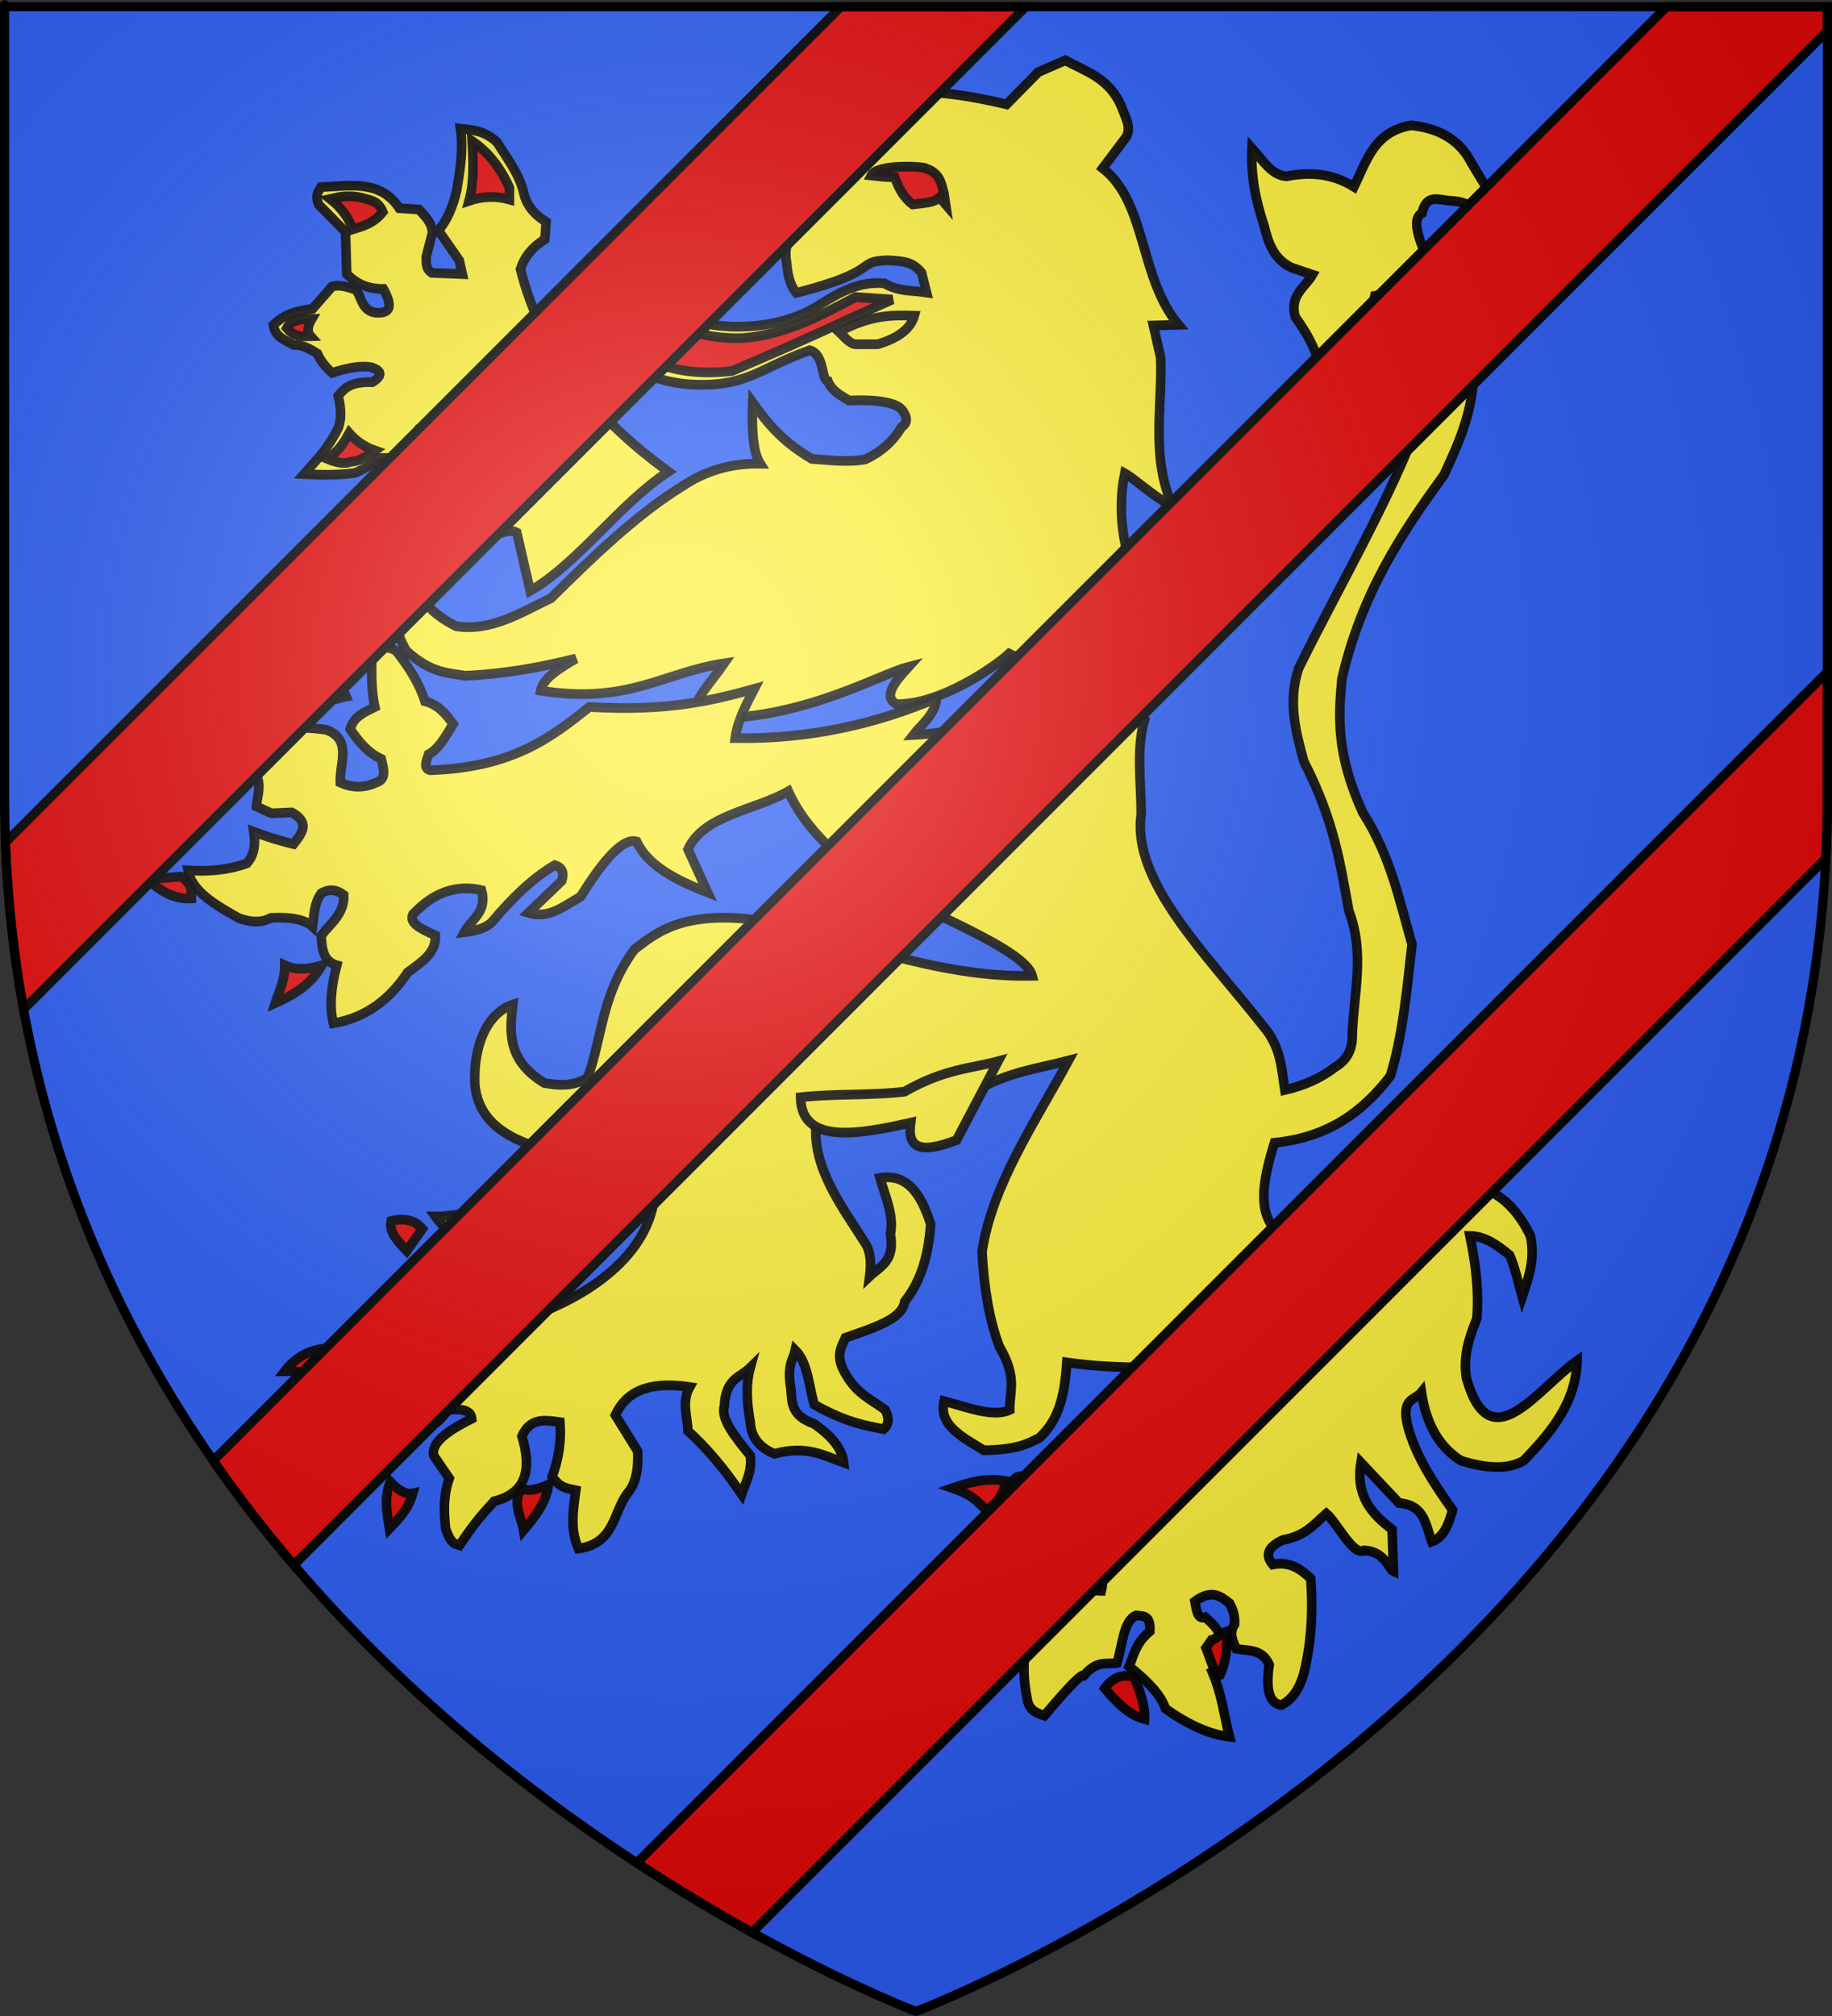 <?xml version="1.0" encoding="UTF-8" standalone="no"?>
<svg
   xmlns:dc="http://purl.org/dc/elements/1.1/"
   xmlns:cc="http://web.resource.org/cc/"
   xmlns:rdf="http://www.w3.org/1999/02/22-rdf-syntax-ns#"
   xmlns:svg="http://www.w3.org/2000/svg"
   xmlns="http://www.w3.org/2000/svg"
   xmlns:xlink="http://www.w3.org/1999/xlink"
   xmlns:sodipodi="http://sodipodi.sourceforge.net/DTD/sodipodi-0.dtd"
   xmlns:inkscape="http://www.inkscape.org/namespaces/inkscape"
   height="660"
   width="600"
   version="1.0"
   id="svg2"
   sodipodi:version="0.32"
   inkscape:version="0.45.1"
   sodipodi:docname="Blason_Chapelle_en_Valgaudemard.svg"
   sodipodi:docbase="C:\monAtelierGraphique\Blasons"
   inkscape:export-filename="/Users/olivier/Desktop/Blason Rouge/Blason_Vide_3D.png"
   inkscape:export-xdpi="144"
   inkscape:export-ydpi="144"
   inkscape:output_extension="org.inkscape.output.svg.inkscape">
  <rect width="100%" height="100%" fill="#333333" stroke="none"/>
  <sodipodi:namedview
     inkscape:window-height="750"
     inkscape:window-width="1280"
     inkscape:pageshadow="2"
     inkscape:pageopacity="0.0"
     guidetolerance="10.0"
     gridtolerance="10.0"
     objecttolerance="10.0"
     borderopacity="1.0"
     bordercolor="#666666"
     pagecolor="#ffffff"
     id="base"
     showgrid="false"
     height="660px"
     inkscape:zoom="0.44547727"
     inkscape:cx="700.53468"
     inkscape:cy="383.42603"
     inkscape:window-x="-8"
     inkscape:window-y="-8"
     inkscape:current-layer="layer1"
     inkscape:showpageshadow="false"
     showguides="true"
     inkscape:guide-bbox="true" />
  <desc
     id="desc4">Flag of Canton of Valais (Wallis)</desc>
  <defs
     id="defs6">
    <linearGradient
       id="linearGradient2893">
      <stop
         style="stop-color:white;stop-opacity:0.314;"
         offset="0"
         id="stop2895" />
      <stop
         id="stop2897"
         offset="0.19"
         style="stop-color:white;stop-opacity:0.251;" />
      <stop
         style="stop-color:#6b6b6b;stop-opacity:0.125;"
         offset="0.6"
         id="stop2901" />
      <stop
         style="stop-color:black;stop-opacity:0.125;"
         offset="1"
         id="stop2899" />
    </linearGradient>
    <linearGradient
       id="linearGradient2885">
      <stop
         id="stop2887"
         offset="0"
         style="stop-color:white;stop-opacity:1;" />
      <stop
         style="stop-color:white;stop-opacity:1;"
         offset="0.229"
         id="stop2891" />
      <stop
         id="stop2889"
         offset="1"
         style="stop-color:black;stop-opacity:1;" />
    </linearGradient>
    <linearGradient
       id="linearGradient2955">
      <stop
         id="stop2867"
         offset="0"
         style="stop-color:#fd0000;stop-opacity:1;" />
      <stop
         style="stop-color:#e77275;stop-opacity:0.659;"
         offset="0.5"
         id="stop2873" />
      <stop
         style="stop-color:black;stop-opacity:0.323;"
         offset="1"
         id="stop2959" />
    </linearGradient>
    <radialGradient
       inkscape:collect="always"
       xlink:href="#linearGradient2955"
       id="radialGradient2961"
       cx="225.524"
       cy="218.901"
       fx="225.524"
       fy="218.901"
       r="300"
       gradientTransform="matrix(-4.167939e-4,2.183,-1.884,-3.599562e-4,615.597,-289.121)"
       gradientUnits="userSpaceOnUse" />
    <polygon
       id="star"
       transform="scale(53,53)"
       points="0,-1 0.588,0.809 -0.951,-0.309 0.951,-0.309 -0.588,0.809 0,-1 " />
    <clipPath
       id="clip">
      <path
         d="M 0,-200 L 0,600 L 300,600 L 300,-200 L 0,-200 z "
         id="path10" />
    </clipPath>
    <radialGradient
       inkscape:collect="always"
       xlink:href="#linearGradient2955"
       id="radialGradient1911"
       gradientUnits="userSpaceOnUse"
       gradientTransform="matrix(-4.167939e-4,2.183,-1.884,-3.599562e-4,615.597,-289.121)"
       cx="225.524"
       cy="218.901"
       fx="225.524"
       fy="218.901"
       r="300" />
    <radialGradient
       inkscape:collect="always"
       xlink:href="#linearGradient2955"
       id="radialGradient2865"
       gradientUnits="userSpaceOnUse"
       gradientTransform="matrix(0,1.749,-1.593,-1.049767e-7,551.788,-191.29)"
       cx="225.524"
       cy="218.901"
       fx="225.524"
       fy="218.901"
       r="300" />
    <radialGradient
       inkscape:collect="always"
       xlink:href="#linearGradient2955"
       id="radialGradient2871"
       gradientUnits="userSpaceOnUse"
       gradientTransform="matrix(0,1.386,-1.323,-5.741131e-8,-158.082,-109.541)"
       cx="225.524"
       cy="218.901"
       fx="225.524"
       fy="218.901"
       r="300" />
    <radialGradient
       inkscape:collect="always"
       xlink:href="#linearGradient2893"
       id="radialGradient3163"
       gradientUnits="userSpaceOnUse"
       gradientTransform="matrix(1.353,0,0,1.349,-77.629,-85.747)"
       cx="221.445"
       cy="226.331"
       fx="221.445"
       fy="226.331"
       r="300" />
  </defs>
  <g
     inkscape:groupmode="layer"
     id="layer3"
     inkscape:label="Fond écu"
     style="display:inline"
     sodipodi:insensitive="true">
    <path
       id="path2855"
       style="fill:#2b5df2;fill-opacity:1;fill-rule:evenodd;stroke:none;stroke-width:1px;stroke-linecap:butt;stroke-linejoin:miter;stroke-opacity:1"
       d="M 300,658.5 C 300,658.5 598.5,546.18 598.5,260.728 C 598.5,-24.723 598.5,2.176 598.5,2.176 L 1.5,2.176 L 1.5,260.728 C 1.5,546.18 300,658.5 300,658.5 z "
       sodipodi:nodetypes="cccccc" />
  </g>
  <g
     inkscape:groupmode="layer"
     id="layer4"
     inkscape:label="Meubles"
     style="display:inline"
     sodipodi:insensitive="true">
    <g
       id="g10728"
       transform="matrix(1.04,0,0,1.056,-761.367,100.344)">
      <path
         sodipodi:nodetypes="cccccccccccccccccccccccccccccccccccccccccccccccccccccc"
         id="path44672"
         d="M 1089.175,126.856 C 1084.522,114.28 1080.266,101.4 1083.735,86.793 L 1093.751,91.416 C 1086.236,80.13 1083.515,65.052 1086.272,51.711 C 1089.345,53.376 1095.52,59.044 1101.455,62.14 C 1094.416,46.731 1098.135,31.322 1097.603,15.914 L 1095.292,5.898 L 1103.222,5.672 C 1090.74,-9 1093.292,-32.133 1079.338,-42.865 L 1086.817,-52.655 C 1088.45,-55.737 1086.345,-58.818 1085.276,-61.9 C 1081.504,-70.792 1074.038,-72.84 1067.556,-76.313 L 1059.082,-72.686 L 1049.066,-62.67 C 1030.98,-66.863 1023.393,-66.556 1015.167,-66.523 L 1005.151,-61.13 L 999.758,-54.196 L 998.217,-47.262 L 974.334,-35.705 C 973.439,-33.267 971.827,-30.589 975.104,-29.542 C 977.772,-28.342 980.339,-27.008 981.493,-23.791 C 980.027,-20.572 979.148,-17.352 979.727,-14.133 C 980.111,-10.662 980.456,-7.182 982.842,-4.211 C 1010.157,-11.095 1001.08,-13.986 1011.507,-14.326 C 1017.466,-14.079 1019.635,-13.57 1022.293,-10.474 L 1023.867,-4.343 C 1019.426,-5.024 1014.985,-4.557 1010.544,-7.199 C 1002.287,-7.909 995.989,-4.066 989.743,-0.265 C 963.64,16.071 910.51,-0.636 958.188,-23.843 C 924.546,-26.12 905.893,19.5 948.054,24.056 C 967.078,25.466 970.713,19.27 987.06,13.569 C 991.845,14.774 990.598,22.844 992.824,23.153 C 993.977,26.138 996.841,27.604 999.439,29.143 C 1008.183,28.799 1015.153,29.613 1016.708,32.863 C 1018.208,35.283 1017.311,36.504 1015.937,37.486 C 1013.255,41.904 1009.421,45.169 1004.56,47.408 C 998.941,48.384 993.322,47.628 987.704,47.229 C 977.749,41.413 973.395,35.597 969.12,29.781 C 968.841,36.524 968.938,44.799 971.478,48.723 C 962.608,48.561 954.42,50.782 947.003,55.704 C 932.457,64.477 918.119,78.228 905.625,90.42 C 896.018,94.949 886.709,100.815 875.719,99.12 C 856.097,89.295 866.404,78.738 869.555,72.155 C 862.347,72.551 859.391,78.972 856.505,87.291 C 856.04,94.333 856.181,100.41 860.038,106.731 C 868.06,113.911 873.37,113.512 878.528,114.482 C 890.987,113.917 902.459,111.874 913.47,109.136 C 905.613,113.635 903.065,116.037 902.365,119.105 C 930.053,123.406 940.896,113.475 960.147,110.63 C 956.137,116.407 949.811,122.514 950.451,127.626 C 982.852,129.392 1007.899,114.334 1018.202,111.72 C 1013.967,116.309 1010.047,120.821 1014.35,123.276 C 1028.384,123.572 1046.094,111.154 1049.883,107.595 C 1061.617,113.054 1073.893,121.857 1089.175,126.856 z "
         style="fill:#fcef3c;fill-opacity:1;fill-rule:evenodd;stroke:#000000;stroke-width:3;stroke-linecap:butt;stroke-linejoin:miter;stroke-miterlimit:4;stroke-dasharray:none;stroke-opacity:0.941" />
      <path
         sodipodi:nodetypes="ccccc"
         id="path44674"
         d="M 1020.015,2.849 C 1013.248,2.618 1006.099,2.575 996.324,7.857 C 998.061,9.451 999.903,11.968 1002.102,11.709 L 1008.459,11.709 C 1015.667,9.595 1018.96,6.502 1020.015,2.849 z "
         style="fill:#fcef3c;fill-opacity:1;fill-rule:evenodd;stroke:#000000;stroke-width:3;stroke-linecap:butt;stroke-linejoin:miter;stroke-miterlimit:4;stroke-dasharray:none;stroke-opacity:0.941" />
      <path
         sodipodi:nodetypes="cccccc"
         id="path44676"
         d="M 1013.081,-2.158 L 1001.525,-2.929 C 990.233,2.955 979.336,8.735 966.085,9.783 C 945.053,10.701 922.177,-2.442 947.209,-20.071 C 911.172,-6.045 924.445,24.473 962.618,19.991 C 987.295,9.661 996.261,5.225 1013.081,-2.158 z "
         style="fill:#e20909;fill-opacity:1;fill-rule:evenodd;stroke:#000000;stroke-width:3;stroke-linecap:butt;stroke-linejoin:miter;stroke-miterlimit:4;stroke-dasharray:none;stroke-opacity:0.941" />
      <path
         sodipodi:nodetypes="ccccccccccccccccccccccccccccccccccccccccccccc"
         id="path44678"
         d="M 942.587,51.194 C 918.702,34.192 902.404,13.62 895.975,-11.596 C 897.26,-15.456 899.828,-18.523 903.68,-20.841 L 904.065,-26.234 C 900.91,-28.216 898.245,-30.687 897.131,-34.709 C 895.818,-40.858 891.883,-45.696 888.656,-50.888 C 884.405,-54.852 880.344,-54.687 877.1,-55.126 C 878.031,-48.834 877.026,-42.542 875.944,-36.25 C 874.782,-30.994 872.869,-26.74 870.166,-23.538 L 876.715,-14.293 L 877.678,-10.055 L 868.047,-10.441 C 866.03,-11.75 866.372,-13.649 866.314,-15.448 L 868.24,-22.767 C 868.225,-25.906 865.997,-27.938 864.003,-30.087 L 857.839,-30.472 C 851.778,-39.484 842.186,-37.316 833.185,-37.02 C 832.47,-35.682 831.194,-34.903 832.415,-31.627 L 840.89,-23.153 L 841.275,-10.055 C 843.929,-7.516 847.126,-5.43 852.831,-5.433 C 856.339,0.826 854.295,2.273 850.135,1.886 C 846.211,1.173 845.959,-2.478 844.357,-5.048 C 840.238,-6.673 838.229,-6.611 836.652,-6.203 L 830.489,0.731 C 825.106,1.386 821.49,2.515 818.162,5.738 C 818.763,9.69 822.006,10.339 824.518,11.902 C 827.34,11.846 829.714,13.135 832.03,14.598 C 832.984,16.818 834.696,18.851 836.652,20.569 C 841.183,19.149 845.469,18.215 848.979,18.836 C 852.288,19.887 852.73,21.38 849.364,23.458 C 842.44,23.207 840.484,25.439 838.578,27.696 C 839.606,31.805 839.606,35.143 838.578,37.711 C 834.983,44.7 831.388,47.867 827.792,51.964 C 833.403,52.272 838.871,52.294 843.971,51.579 C 846.555,50.325 849.201,49.199 851.29,46.957 C 854.56,46.957 856.714,46.957 858.995,46.957 C 860.664,44.678 862.333,41.912 864.003,38.097 C 867.047,37.72 869.774,36.31 874.789,42.334 C 874.474,48.65 873.174,54.636 871.322,60.439 C 876.084,61.836 879.895,58.955 883.649,55.817 C 885.177,62.848 884.016,67.417 883.263,73.537 C 888.913,70.07 892.765,68.914 894.82,70.07 L 899.057,88.175 C 914.314,79.432 927.339,60.944 942.587,51.194 z "
         style="fill:#fcef3c;fill-opacity:1;fill-rule:evenodd;stroke:#000000;stroke-width:3;stroke-linecap:butt;stroke-linejoin:miter;stroke-miterlimit:4;stroke-dasharray:none;stroke-opacity:0.941" />
      <path
         sodipodi:nodetypes="ccccc"
         id="path44680"
         d="M 879.796,-32.783 C 884.034,-34.204 888.271,-34.316 892.509,-33.168 L 892.509,-36.828 C 889.614,-43.176 885.708,-48.007 880.759,-51.273 C 881.137,-44.935 881.432,-38.618 879.796,-32.783 z "
         style="fill:#e20909;fill-opacity:1;fill-rule:evenodd;stroke:#000000;stroke-width:3;stroke-linecap:butt;stroke-linejoin:miter;stroke-miterlimit:4;stroke-dasharray:none;stroke-opacity:0.941" />
      <path
         sodipodi:nodetypes="ccccc"
         id="path44682"
         d="M 852.639,-29.316 C 849.832,-25.821 846.507,-24.922 843.201,-23.923 C 841.864,-27.588 839.466,-30.723 836.074,-33.361 C 838.992,-34.025 841.972,-34.595 845.897,-33.746 C 848.368,-32.941 851.134,-33.02 852.639,-29.316 z "
         style="fill:#e20909;fill-opacity:1;fill-rule:evenodd;stroke:#000000;stroke-width:3;stroke-linecap:butt;stroke-linejoin:miter;stroke-miterlimit:4;stroke-dasharray:none;stroke-opacity:0.941" />
      <path
         sodipodi:nodetypes="cccc"
         id="path44684"
         d="M 830.296,3.812 C 829.098,5.824 828.555,7.705 829.911,9.205 C 827.407,9.278 824.903,9.61 822.399,6.702 C 823.76,4.149 826.91,3.833 830.296,3.812 z "
         style="fill:#e20909;fill-opacity:1;fill-rule:evenodd;stroke:#000000;stroke-width:3;stroke-linecap:butt;stroke-linejoin:miter;stroke-miterlimit:4;stroke-dasharray:none;stroke-opacity:0.941" />
      <path
         sodipodi:nodetypes="ccccc"
         id="path44686"
         d="M 842.045,39.252 C 844.057,41.507 846.586,43.416 850.135,44.645 C 847.78,46.249 845.474,47.997 842.623,48.112 C 840.357,48.999 837.695,48.302 834.919,47.149 C 838.615,45.177 840.36,42.23 842.045,39.252 z "
         style="fill:#e20909;fill-opacity:1;fill-rule:evenodd;stroke:#000000;stroke-width:3;stroke-linecap:butt;stroke-linejoin:miter;stroke-miterlimit:4;stroke-dasharray:none;stroke-opacity:0.941" />
      <path
         sodipodi:nodetypes="cccccccccccccccccccccccccccccccccccccccccccccccccccccccccccccccccccccccccccccccccccccccccccccccccccccccccccccccccccccccccccccccccccccccccccccccccccccccccccccccccccccccccccccccccccccccccccccccccccccccccccccccccccccccccc"
         id="path44688"
         d="M 1092.562,127.968 C 1087.087,121.328 1079.912,116.813 1072.405,112.714 C 1056.836,125.334 1038.294,131.929 1019.688,132.838 C 1022.231,129.57 1026.504,126.684 1027.062,121.43 C 1008.413,129.222 987.389,134.217 963.609,133.801 C 964.281,128.716 966.92,123.631 969.602,118.547 C 956.292,122.153 942.567,125.578 917.688,124.154 C 905.684,133.547 893.616,142.9 867.569,143.766 C 865.264,143.194 866.372,140.914 867.024,138.863 C 870.314,137.134 872.474,133.146 874.777,129.442 C 872.528,126.383 870.166,123.437 865.901,122.393 C 864.289,117.191 861.042,111.989 856.866,106.787 C 854.078,105.059 852.06,105.936 849.272,106.21 C 849.121,112.191 848.801,118.173 850.136,124.154 C 846.48,125.951 843.475,127.19 842.349,131.011 C 844.914,134.625 847.576,138.168 852.155,140.272 C 852.692,142.792 853.688,145.496 851.77,147.035 C 847.594,149.191 843.417,149.531 839.24,147.58 C 838.959,141.718 843.082,134.303 834.882,131.236 C 824.855,129.848 815.557,130.645 806.554,132.326 C 804.577,132.37 803.172,133.557 801.689,134.587 C 800.449,136.012 800.265,137.438 800.561,138.863 C 805.139,139.823 809.699,140.819 812.772,144.79 C 814.438,149.032 813.176,151.241 812.832,154.981 L 817.525,157.112 L 823.986,156.841 C 829.903,160.11 827.117,163.378 824.531,166.647 C 819.08,165.376 815.427,164.105 812.001,162.833 C 812.756,167.88 811.622,170.658 809.822,172.639 C 803.648,174.8 797.474,175.218 791.3,174.819 C 792.553,181.394 799.831,185.458 807.098,189.528 C 811.688,191.237 814.908,190.891 817.449,189.528 C 823.496,189.229 828.07,189.983 830.524,192.251 C 831.032,188.801 830.826,185.351 833.248,181.901 C 836.216,180.261 838.381,181.028 840.33,182.445 C 840.634,188.145 836.281,191.183 833.248,194.975 C 833.408,199.168 833.947,203.077 838.151,204.237 C 836.436,210.68 835.704,216.795 837.061,222.214 C 847.34,220.516 854.826,214.784 860.487,206.416 C 864.707,203.333 869.439,200.534 869.203,194.975 C 865.122,193.109 860.721,191.301 862.121,188.438 C 868.817,181.435 875.999,179.231 883.719,180.938 C 885.619,187.773 880.491,189.923 878.272,194.012 C 882.117,193.537 885.381,192.626 887.181,190.617 C 893.075,183.735 899.366,177.512 906.793,173.184 C 908.984,173.842 909.861,175.376 908.972,178.087 L 898.462,187.987 C 904.83,189.932 909.559,185.991 914.931,182.957 C 922.196,171.426 928.4,164.572 932.59,165.876 C 936.021,173.304 944.884,177.807 954.926,181.675 L 948.741,168.281 C 953.661,157.612 969.736,156.238 980.338,150.304 C 985.103,160.931 994.495,169.457 1004.853,177.542 C 1023.415,187.656 1054.98,199.213 1057.151,207.505 C 1026.537,208.125 998.654,195.999 969.442,190.072 C 945.673,187.316 937.793,195.029 931.853,199.334 C 921.384,213.517 921.964,225.86 917.144,239.102 C 912.604,241.865 908.064,241.521 903.524,240.737 C 891.992,233.829 892.452,225.349 893.592,216.414 C 886.013,218.852 881.176,228.161 881.606,240.929 C 882.294,249.532 887.462,254.689 894.808,258.17 C 905.463,262.992 915.613,264.407 924.226,255.446 C 930.736,260.523 935.474,266.867 938.39,274.513 C 936.601,297.088 911.302,308.204 904.614,311.013 C 902.345,307.2 904.011,303.386 904.614,299.573 C 904.472,295.013 902.992,291.122 900.8,287.588 L 890.449,287.043 C 885.323,277.977 876.678,282.283 869.203,282.14 C 871.804,285.713 875.681,288.202 876.445,293.613 C 875.519,298.971 872.201,300.342 869.907,303.419 C 877.46,310.741 881.347,314.764 883.786,317.484 C 885.069,322.365 882.462,321.794 880.803,322.261 C 877.453,324.759 872.088,317.185 867.728,314.634 C 864.074,314.357 860.421,315.931 856.767,318.733 C 843.3,319.612 840.657,328.307 835.972,335.528 C 842.304,335.726 848.682,334.579 853.564,336.711 C 858.196,340.936 862.676,345.116 862.28,347.832 C 866.927,348.312 870.424,346.207 873.016,342.065 C 878.838,341.483 880.438,342.819 880.643,344.789 C 873.373,348.398 867.778,352.111 868.658,356.23 L 873.561,363.312 C 871.677,368.578 871.808,373.844 872.472,379.11 C 874.282,383.962 875.511,383.579 876.83,384.013 C 882.728,375.319 884.7,373.822 887.726,370.394 C 897.925,367.883 899.572,360.438 896.442,350.237 C 899.086,344.393 903.783,345.223 908.427,345.879 C 908.87,351.519 908.086,357.16 905.962,362.8 C 908.509,366.104 909.852,366.251 913.424,366.993 C 912.531,373.386 911.596,379.18 914.227,385.07 C 925.468,383.545 925.117,374.292 929.481,368.182 C 932.823,364.64 933.129,358.904 932.876,354.848 L 925.86,343.7 C 929.921,335.029 938.57,333.416 949.285,334.983 C 946.703,339.523 948.54,344.063 948.741,348.603 C 954.64,353.788 960.242,360.463 965.629,368.215 C 966.877,364.475 968.993,361.386 968.353,356.23 C 963.524,350.443 958.968,344.748 960.181,340.976 C 960.549,332.268 965.173,332.075 968.353,328.991 C 966.801,334.62 967.363,340.249 968.353,345.879 C 968.599,350.423 971.11,353.709 975.98,355.685 C 986.146,352.964 991.508,356.25 997.771,358.409 C 997.244,353.845 993.647,349.963 988.509,346.424 C 979.879,343.388 981.883,338.36 980.883,333.894 C 980.199,327.578 981.823,326.646 982.517,323.543 C 986.587,327.515 986.725,334.631 988.509,340.431 C 998.956,346.156 1004.29,346.769 1010.301,348.058 C 1012.097,346.599 1012.129,344.551 1010.845,342.065 C 1006.697,338.998 1002.071,337.126 998.86,331.715 C 994.81,325.609 996.933,322.871 998.315,319.729 C 1007.02,316.65 1016.219,314.038 1016.997,308.482 C 1022.468,301.75 1024.513,293.394 1025.169,284.512 C 1022.203,275.234 1017.795,268.707 1009.211,270.155 C 1010.848,275.966 1013.692,281.777 1012.48,287.588 C 1014.001,296.017 1009.257,297.553 1005.942,300.662 C 1006.399,297.189 1006.434,293.82 1004.853,290.856 C 997.125,278.873 987.924,267.218 989.054,253.267 C 992.115,245.639 998.246,245.176 1004.308,244.55 L 1038.596,243.587 C 1049.351,237.249 1058.753,236.322 1068.559,233.781 C 1057.784,253.319 1044.432,272.535 1041.353,293.035 C 1041.958,304.294 1043.629,314.274 1046.801,322.453 C 1052.541,332.091 1049.994,336.204 1050.069,342.065 C 1045.005,344.463 1036.859,341.313 1029.368,339.341 C 1027.607,346.871 1035.242,350.531 1041.898,354.595 C 1052.944,354.371 1055.712,352.491 1059.331,350.782 C 1066.054,344.882 1067.4,336.294 1068.047,327.356 C 1084.935,329.749 1101.053,328.864 1117.941,327.675 C 1117.313,343.837 1102.903,359.999 1093.426,376.161 C 1090.08,376.984 1087.401,376.918 1087.114,373.662 L 1088.748,369.849 C 1089.458,366.914 1088.42,364.678 1086.569,362.767 C 1075.405,361.873 1064.427,360.326 1052.282,362.866 C 1049.902,365.141 1047.774,367.415 1047.923,369.69 C 1054.7,373.011 1059.441,376.333 1063.144,379.655 C 1063.879,382.729 1064.67,385.72 1066.413,387.282 L 1077.853,388.916 C 1079.111,392.003 1079.732,395.09 1078.943,398.178 C 1074.052,398.141 1069.719,396.429 1065.323,394.909 C 1062.799,397.901 1059.264,400.738 1063.144,404.715 C 1058.051,408.121 1056.56,411.076 1055.517,413.976 C 1053.997,420.699 1054.489,426.215 1055.517,431.409 C 1056.004,435.219 1058.471,436.058 1060.965,436.857 C 1067.06,429.802 1072.47,423.775 1073.495,424.327 C 1077.728,419.534 1080.552,421.081 1083.845,420.513 C 1085.577,415.184 1085.806,407.452 1089.838,405.804 C 1091.976,406.068 1094.519,405.522 1094.196,410.707 C 1089.773,414.339 1089.196,417.971 1087.659,421.603 C 1093.607,426.198 1097.769,430.595 1099.099,434.678 C 1106.605,439.944 1113.291,442.75 1119.256,443.394 C 1117.502,436.696 1116.932,430.392 1113.808,423.237 C 1118.095,420.89 1117.169,417.892 1117.622,415.066 C 1116.816,412.501 1115.95,409.918 1111.629,406.349 C 1109.143,407.159 1108.867,404.102 1108.361,401.446 C 1113.673,397.595 1116.447,399.835 1119.256,401.991 C 1120.674,404.461 1121.007,406.57 1120.89,408.528 C 1119.119,411.071 1120.181,413.613 1121.435,416.155 C 1125.2,416.845 1129.462,416.046 1131.786,421.058 C 1130.726,428.265 1131.532,433.047 1135.599,433.588 C 1139.021,431.91 1141.314,428.541 1142.681,423.782 C 1145.002,414.508 1145.621,404.666 1144.861,394.364 C 1141.641,391.36 1138.125,388.95 1132.876,390.006 C 1130.23,386.93 1131.601,384.428 1136.144,382.379 C 1143.27,381.133 1146.027,377.39 1149.764,374.207 C 1153.214,377.114 1158.205,387.461 1161.655,385.62 C 1168.189,385.89 1169.521,391.592 1170.917,392.158 L 1170.465,379.11 C 1164.056,374.369 1158.941,368.737 1160.659,358.409 L 1172.644,370.939 C 1180.912,371.598 1181.011,377.914 1182.995,382.924 C 1186.776,381.577 1188.281,377.499 1189.532,373.118 C 1183.53,364.767 1177.834,356.329 1175.368,346.968 C 1173.256,338.369 1177.641,339.154 1179.726,336.618 C 1181.266,346.864 1185.581,353.78 1192.256,357.864 C 1199.664,360.041 1206.505,360.799 1211.868,357.864 C 1220.379,349.134 1228.319,340.083 1228.756,326.812 C 1216.075,335.658 1201.327,358.223 1193.891,332.259 C 1192.734,325.444 1194.776,319.542 1197.159,313.737 C 1197.864,305.488 1196.836,296.893 1194.98,288.132 C 1199.803,288.192 1203.697,291.035 1207.51,294.125 C 1209.227,298.027 1210.196,302.676 1211.45,307.04 C 1213.4,301.202 1215.582,295.464 1214.047,288.132 C 1208.049,276.037 1198.871,270.089 1185.174,272.879 C 1167.714,276.708 1153.524,282.972 1135.825,288.099 C 1127.47,282.199 1129.673,271.211 1133.42,259.259 C 1150.546,257.61 1161.489,249.414 1169.92,238.558 C 1173.707,226.35 1175.012,213.021 1176.744,197.732 C 1172.751,184.102 1170.053,170.471 1161.204,156.841 C 1152.709,138.386 1153.625,126.865 1154.667,115.438 C 1160.882,88.911 1173.517,70.178 1186.809,52.244 C 1191.955,41.07 1197.409,30.18 1196.07,13.02 C 1189.304,-1.88 1172.962,-25.497 1179.919,-28.961 C 1181.216,-35.07 1185.238,-33.011 1188.988,-32.742 C 1196.126,-32.65 1200.052,-27.419 1204.786,-23.481 C 1205.814,-29.681 1199.07,-38.027 1194.21,-46.68 C 1190.206,-52.576 1184.054,-55.403 1176.458,-56.167 C 1164.691,-54.142 1162.422,-44.994 1158.48,-37.1 C 1152.973,-40.439 1146.325,-42.15 1137.234,-40.369 C 1132.466,-40.624 1129.671,-45.483 1126.338,-49.085 C 1125.938,-40.816 1127.475,-32.871 1130.152,-25.115 C 1131.471,-19.876 1133.016,-14.761 1138.868,-12.04 L 1145.405,-9.861 C 1143.053,-5.861 1138.149,-3.561 1139.958,3.214 C 1144.187,8.958 1147.477,14.97 1148.129,21.736 C 1147.804,27.403 1145.566,31.158 1143.226,34.811 C 1148.666,34.982 1153.968,34.982 1157.39,32.632 C 1161.675,30.938 1163.21,27.045 1165.017,23.37 C 1164.479,14.472 1162.711,5.574 1165.017,-3.324 C 1169.835,-4.285 1172.532,-2.066 1174.279,1.579 C 1181.976,17.219 1177.861,27.299 1177.547,39.169 C 1167.73,63.502 1153.24,87.836 1141.047,112.169 C 1137.591,122.46 1140.119,131.754 1142.681,141.042 C 1152.244,159.244 1154.237,173.12 1156.846,187.348 C 1162.023,200.643 1158.318,213.197 1157.935,226.028 C 1158.008,230.645 1156.009,233.783 1152.487,235.834 C 1148.013,239.25 1142.704,241.553 1136.689,242.916 C 1135.602,236.197 1135.582,229.478 1129.607,222.759 C 1111.868,200.617 1088.359,178.073 1091.472,157.386 C 1091.437,147.447 1089.808,136.977 1092.562,127.968 z "
         style="fill:#fcef3c;fill-opacity:1;fill-rule:evenodd;stroke:#000000;stroke-width:3;stroke-linecap:butt;stroke-linejoin:miter;stroke-miterlimit:4;stroke-dasharray:none;stroke-opacity:0.941" />
      <path
         sodipodi:nodetypes="cccc"
         id="path44690"
         d="M 832.392,109.99 C 831.06,113.713 831.185,117.435 833.481,121.158 C 836.582,122.744 838.667,121.28 841.108,120.886 C 839.289,116.711 837.08,112.731 832.392,109.99 z "
         style="fill:#e20909;fill-opacity:1;fill-rule:evenodd;stroke:#000000;stroke-width:3;stroke-linecap:butt;stroke-linejoin:miter;stroke-miterlimit:4;stroke-dasharray:none;stroke-opacity:0.941" />
      <path
         sodipodi:nodetypes="cccc"
         id="path44692"
         d="M 785.541,135.595 C 789.717,133.345 793.894,131.637 798.071,133.688 C 798.162,136.366 798.105,138.971 795.347,140.225 C 792.541,136.828 789.058,136.143 785.541,135.595 z "
         style="fill:#e20909;fill-opacity:1;fill-rule:evenodd;stroke:#000000;stroke-width:3;stroke-linecap:butt;stroke-linejoin:miter;stroke-miterlimit:4;stroke-dasharray:none;stroke-opacity:0.941" />
      <path
         sodipodi:nodetypes="cccc"
         id="path44694"
         d="M 778.459,177.542 C 782.285,180.88 786.374,183.78 792.35,183.535 C 792.374,181.265 792.584,178.995 789.082,176.725 L 778.459,177.542 z "
         style="fill:#e20909;fill-opacity:1;fill-rule:evenodd;stroke:#000000;stroke-width:3;stroke-linecap:butt;stroke-linejoin:miter;stroke-miterlimit:4;stroke-dasharray:none;stroke-opacity:0.941" />
      <path
         sodipodi:nodetypes="cccc"
         id="path44696"
         d="M 821.768,204.237 C 821.88,208.696 819.985,212.152 818.772,215.949 C 824.511,213.439 829.897,210.34 833.481,204.237 C 829.577,205.363 825.673,205.986 821.768,204.237 z "
         style="fill:#e20909;fill-opacity:1;fill-rule:evenodd;stroke:#000000;stroke-width:3;stroke-linecap:butt;stroke-linejoin:miter;stroke-miterlimit:4;stroke-dasharray:none;stroke-opacity:0.941" />
      <path
         sodipodi:nodetypes="cccc"
         id="path44698"
         d="M 855.272,283.502 C 854.456,287.079 857.481,289.888 860.175,292.763 L 865.078,285.953 C 862.874,283.361 859.655,282.462 855.272,283.502 z "
         style="fill:#e20909;fill-opacity:1;fill-rule:evenodd;stroke:#000000;stroke-width:3;stroke-linecap:butt;stroke-linejoin:miter;stroke-miterlimit:4;stroke-dasharray:none;stroke-opacity:0.941" />
      <path
         sodipodi:nodetypes="cccc"
         id="path44700"
         d="M 835.115,322.998 C 829.985,323.313 825.448,325.41 821.768,330.08 C 827.133,330.01 831.655,331.062 834.843,333.894 C 835.948,330.515 836.864,327.09 835.115,322.998 z "
         style="fill:#e20909;fill-opacity:1;fill-rule:evenodd;stroke:#000000;stroke-width:3;stroke-linecap:butt;stroke-linejoin:miter;stroke-miterlimit:4;stroke-dasharray:none;stroke-opacity:0.941" />
      <path
         sodipodi:nodetypes="cccc"
         id="path44702"
         d="M 855,364.401 C 852.97,369.213 853.941,374.026 854.727,378.838 C 857.608,375.849 860.607,373.039 862.082,367.942 C 859.721,368.423 857.361,366.812 855,364.401 z "
         style="fill:#e20909;fill-opacity:1;fill-rule:evenodd;stroke:#000000;stroke-width:3;stroke-linecap:butt;stroke-linejoin:miter;stroke-miterlimit:4;stroke-dasharray:none;stroke-opacity:0.941" />
      <path
         sodipodi:nodetypes="cccc"
         id="path44704"
         d="M 896.403,366.308 C 897.881,367.281 900.467,367.147 904.847,365.218 C 904.072,370.869 900.57,375.156 896.948,379.383 C 896.166,375.024 893.226,370.666 896.403,366.308 z "
         style="fill:#e20909;fill-opacity:1;fill-rule:evenodd;stroke:#000000;stroke-width:3;stroke-linecap:butt;stroke-linejoin:miter;stroke-miterlimit:4;stroke-dasharray:none;stroke-opacity:0.941" />
      <path
         sodipodi:nodetypes="cccc"
         id="path44706"
         d="M 1048.941,364.129 C 1042.388,363.009 1037.18,364.577 1032.053,366.308 C 1038.724,368.578 1040.115,370.848 1042.676,373.118 C 1047.147,370.598 1048.007,367.356 1048.941,364.129 z "
         style="fill:#e20909;fill-opacity:1;fill-rule:evenodd;stroke:#000000;stroke-width:3;stroke-linecap:butt;stroke-linejoin:miter;stroke-miterlimit:4;stroke-dasharray:none;stroke-opacity:0.941" />
      <path
         sodipodi:nodetypes="cccc"
         id="path44708"
         d="M 1040.769,410.435 C 1038.506,416.499 1037.768,422.258 1039.135,427.596 C 1042.978,424.478 1046.08,420.99 1047.034,416.428 C 1046.676,414.43 1044.008,412.433 1040.769,410.435 z "
         style="fill:#e20909;fill-opacity:1;fill-rule:evenodd;stroke:#000000;stroke-width:3;stroke-linecap:butt;stroke-linejoin:miter;stroke-miterlimit:4;stroke-dasharray:none;stroke-opacity:0.941" />
      <path
         sodipodi:nodetypes="cccc"
         id="path44710"
         d="M 1079.993,428.413 C 1082.379,425.127 1085.417,423.8 1089.254,424.872 C 1091.161,429.502 1092.768,434.033 1092.523,437.946 C 1087.443,436.575 1083.642,432.647 1079.993,428.413 z "
         style="fill:#e20909;fill-opacity:1;fill-rule:evenodd;stroke:#000000;stroke-width:3;stroke-linecap:butt;stroke-linejoin:miter;stroke-miterlimit:4;stroke-dasharray:none;stroke-opacity:0.941" />
      <path
         sodipodi:nodetypes="ccccc"
         id="path44712"
         d="M 1111.863,415.883 L 1113.571,413.452 C 1114.542,413.456 1116.62,411.248 1118.4,410.707 C 1118.688,415.923 1118.11,420.562 1116.221,424.327 C 1114.768,424.85 1113.315,419.331 1111.863,415.883 z "
         style="fill:#e20909;fill-opacity:1;fill-rule:evenodd;stroke:#000000;stroke-width:3;stroke-linecap:butt;stroke-linejoin:miter;stroke-miterlimit:4;stroke-dasharray:none;stroke-opacity:0.941" />
      <path
         sodipodi:nodetypes="ccccccccc"
         id="path44714"
         d="M 1006.448,-40.641 C 1008.332,-44.363 1023.746,-43.369 1023.609,-42.82 C 1028.15,-41.332 1028.493,-38.164 1029.329,-35.193 L 1029.873,-31.652 L 1027.967,-33.831 C 1026.332,-32.288 1024.097,-32.248 1021.974,-31.925 L 1019.523,-31.652 C 1016.515,-33.838 1015.035,-36.896 1013.803,-40.096 C 1010.577,-40.084 1008.729,-40.417 1006.448,-40.641 z "
         style="fill:#e20909;fill-opacity:1;fill-rule:evenodd;stroke:#000000;stroke-width:3;stroke-linecap:butt;stroke-linejoin:miter;stroke-miterlimit:4;stroke-dasharray:none;stroke-opacity:0.941" />
      <path
         sodipodi:nodetypes="cccccc"
         id="path44716"
         d="M 984.19,245.15 C 984.373,260.334 1003.729,256.344 1018.859,253.047 C 1017.739,260.838 1021.715,262.851 1033.305,258.44 L 1046.402,233.979 C 1037.584,236.319 1029.557,236.32 1016.933,243.417 C 1006.02,244.669 995.599,243.946 984.19,245.15 z "
         style="fill:#fcef3c;fill-opacity:1;fill-rule:evenodd;stroke:#000000;stroke-width:3;stroke-linecap:butt;stroke-linejoin:miter;stroke-miterlimit:4;stroke-dasharray:none;stroke-opacity:0.941" />
    </g>
    <g
       style="display:inline"
       id="g11845">
      <path
         id="rect10753"
         d="M 275.406,2.188 L 1.781,275.812 C 2.492,294.8 4.535,313.021 7.719,330.438 L 335.969,2.188 L 275.406,2.188 z "
         style="fill:#e20909;fill-opacity:1;fill-rule:nonzero;stroke:#000000;stroke-width:3;stroke-linecap:round;stroke-linejoin:miter;stroke-miterlimit:4;stroke-dasharray:none;stroke-dashoffset:0;stroke-opacity:1" />
      <path
         id="path11729"
         d="M 545.844,2.188 L 69.844,478.188 C 78.211,490.233 87.047,501.636 96.219,512.375 L 598.5,10.094 L 598.5,2.188 L 545.844,2.188 z "
         style="fill:#e20909;fill-opacity:1;fill-rule:nonzero;stroke:#000000;stroke-width:3;stroke-linecap:round;stroke-linejoin:miter;stroke-miterlimit:4;stroke-dasharray:none;stroke-dashoffset:0;stroke-opacity:1;display:inline" />
      <path
         id="path11731"
         d="M 598.5,219.938 L 208.562,609.875 C 222.095,618.731 234.865,626.304 246.344,632.656 L 598,281 C 598.337,274.337 598.5,267.581 598.5,260.719 L 598.5,219.938 z "
         style="fill:#e20909;fill-opacity:1;fill-rule:nonzero;stroke:#000000;stroke-width:3;stroke-linecap:round;stroke-linejoin:miter;stroke-miterlimit:4;stroke-dasharray:none;stroke-dashoffset:0;stroke-opacity:1;display:inline" />
    </g>
  </g>
  <g
     inkscape:groupmode="layer"
     id="layer2"
     inkscape:label="Reflet final"
     style="display:inline"
     sodipodi:insensitive="true">
    <path
       sodipodi:nodetypes="cccccc"
       d="M 300,658.5 C 300,658.5 598.5,546.18 598.5,260.728 C 598.5,-24.723 598.5,2.176 598.5,2.176 L 1.5,2.176 L 1.5,260.728 C 1.5,546.18 300,658.5 300,658.5 z "
       style="opacity:1;fill:url(#radialGradient3163);fill-opacity:1;fill-rule:evenodd;stroke:none;stroke-width:1px;stroke-linecap:butt;stroke-linejoin:miter;stroke-opacity:1"
       id="path2875"
       inkscape:export-xdpi="144"
       inkscape:export-ydpi="144" />
  </g>
  <g
     inkscape:groupmode="layer"
     id="layer1"
     inkscape:label="Contour final"
     style="display:inline"
     sodipodi:insensitive="true">
    <path
       sodipodi:nodetypes="cccccc"
       d="M 300,658.5 C 300,658.5 1.5,546.18 1.5,260.728 C 1.5,-24.723 1.5,2.176 1.5,2.176 L 598.5,2.176 L 598.5,260.728 C 598.5,546.18 300,658.5 300,658.5 z "
       style="opacity:1;fill:none;fill-opacity:1;fill-rule:evenodd;stroke:#000000;stroke-width:3;stroke-linecap:butt;stroke-linejoin:miter;stroke-miterlimit:4;stroke-dasharray:none;stroke-opacity:1"
       id="path1411"
       inkscape:export-xdpi="144"
       inkscape:export-ydpi="144" />
  </g>
</svg>
